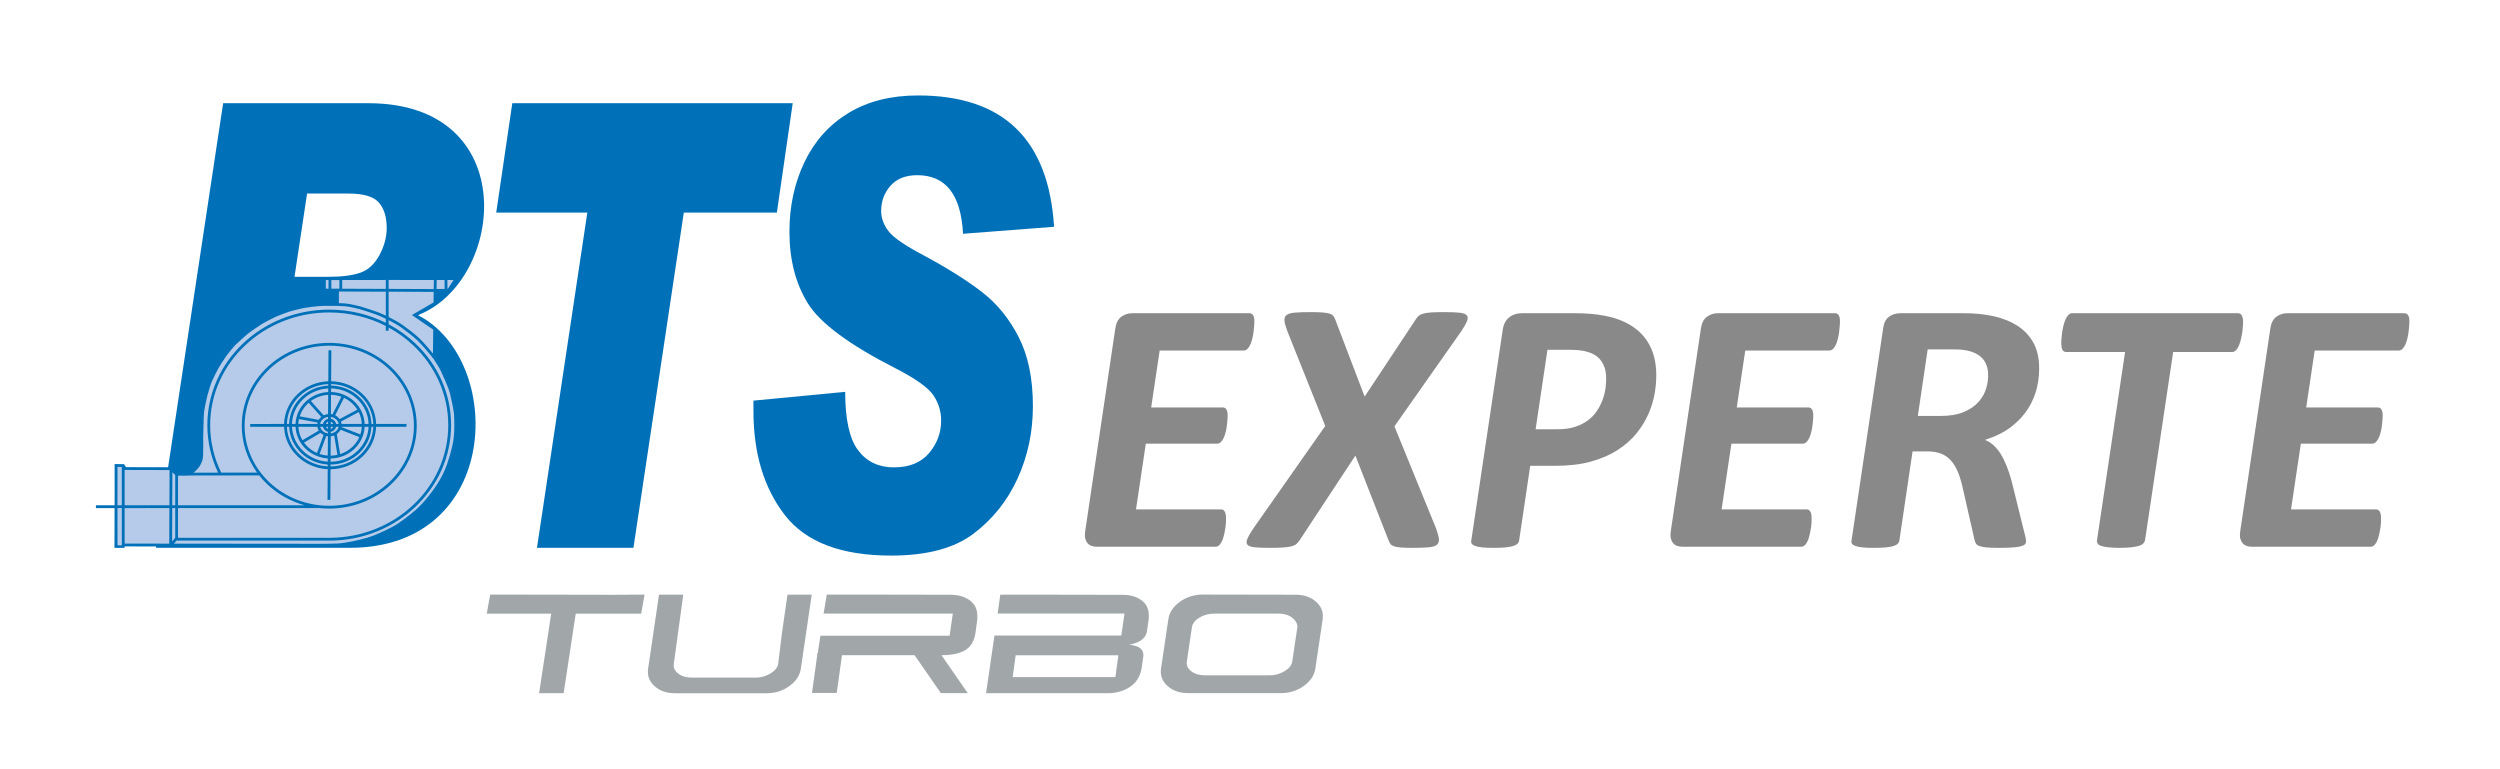 <?xml version="1.0" encoding="UTF-8"?>
<!DOCTYPE svg PUBLIC "-//W3C//DTD SVG 1.1//EN" "http://www.w3.org/Graphics/SVG/1.1/DTD/svg11.dtd">
<!-- Creator: CorelDRAW 2021.5 -->
<svg xmlns="http://www.w3.org/2000/svg" xml:space="preserve" width="130mm" height="40mm" version="1.1" style="shape-rendering:geometricPrecision; text-rendering:geometricPrecision; image-rendering:optimizeQuality; fill-rule:evenodd; clip-rule:evenodd"
viewBox="0 0 13000 4000"
 xmlns:xlink="http://www.w3.org/1999/xlink"
 xmlns:xodm="http://www.corel.com/coreldraw/odm/2003">
 <defs>
  <style type="text/css">
   <![CDATA[
    .fil2 {fill:#B6CBEA}
    .fil0 {fill:#0071B9}
    .fil4 {fill:#898989;fill-rule:nonzero}
    .fil1 {fill:#A1A6A8;fill-rule:nonzero}
    .fil3 {fill:#0071B9;fill-rule:nonzero}
   ]]>
  </style>
 </defs>
 <g id="Ebene_x0020_1">
  <g id="_2415256697632">
   <path class="fil0" d="M1531.4 1439.46l171.71 0c74.34,0 131.7,-7.27 172.29,-22 40.44,-14.57 73.18,-45.11 98.06,-91.71 24.94,-46.52 37.42,-93.3 37.42,-140.43 0,-56.43 -13.56,-100.41 -40.57,-131.83 -27,-31.36 -80.07,-47.07 -159.3,-47.07l-214.18 0 -65.43 433.04zm131.67 913.74c1007.09,0 -732.85,0 0,0zm-502.75 -1816.52l755.44 0c802.07,0 709.37,922 261.46,1100.42l-2.66 2.33c449.68,231.8 436.72,1209.19 -355.06,1209.19l-1008.66 0 349.48 -2311.94z"/>
   <polygon class="fil0" points="4122.11,536.71 4039.68,1105.51 3555.83,1105.51 3293.92,2848.64 2792.23,2848.64 3054.07,1105.51 2580.36,1105.51 2663.93,536.71 "/>
   <path class="fil0" d="M5481.18 1179.26l-473.42 36.36c-10.42,-203.08 -89.78,-304.63 -237.9,-304.63 -60.43,0 -106.84,18.33 -139.18,54.82 -32.42,36.63 -48.61,80.29 -48.61,131.09 0,37.03 12.85,72.26 38.58,105.62 25.74,33.35 87.51,75.67 185.23,126.81 123.87,66.85 224.41,130.28 301.82,190.25 77.35,60.03 140.58,137.97 189.72,233.75 49.05,95.87 73.67,215.4 73.67,358.57 0,134.77 -26.68,260.38 -79.89,376.69 -53.28,116.39 -129.95,212.25 -230.1,287.51 -100.2,75.21 -242.58,112.92 -427.22,112.92 -259.9,0 -444.2,-70.26 -552.97,-210.84 -108.69,-140.59 -163.04,-321.08 -163.04,-541.4l0 -53.54 477.1 -45.6c0,143.47 22.4,244.81 67.25,303.96 44.78,59.16 106.82,88.7 186.17,88.7 79.95,0 140.91,-24.72 182.77,-74.26 41.84,-49.53 62.83,-105.88 62.83,-169.12 0,-47.41 -13.38,-91.12 -40.17,-131.16 -26.81,-40.04 -92.66,-86.9 -197.62,-140.72 -240.23,-122.39 -392.19,-235.04 -455.76,-338.1 -63.63,-103.08 -95.39,-227.16 -95.39,-372.35 0,-132.43 26.27,-253.35 78.75,-362.78 52.55,-109.37 128.95,-194.26 229.21,-254.77 100.22,-60.43 220.42,-90.71 360.52,-90.71 443.39,0 679.31,227.62 707.65,682.93z"/>
   <polygon class="fil1" points="2930.91,3604.65 2803.37,3604.65 2866.2,3191.01 2721.6,3191.01 2531.09,3191.01 2548.96,3092 2709.67,3092 3190.9,3092.86 3351.74,3092 3333.94,3191.01 2993.75,3191.01 "/>
   <path class="fil1" d="M4046.5 3451.35l19.31 -156.4 29.01 -202.63 126.13 0 -18.89 128.61 -37.67 256.31c-5.2,35.22 -25.06,65.29 -59.55,90.23 -34.59,24.94 -73.93,37.44 -118.25,37.44l-476.15 0c-44.25,0 -79.98,-12.5 -107.17,-37.44 -27.2,-24.94 -38.17,-55.01 -33.04,-90.23l56.64 -384.92 126.15 0 -49.34 360.79c-2.76,18.86 4.89,35.29 23.01,49.31 18.11,14.13 42.32,21.13 72.6,21.13l331.43 0c26.93,0 52.26,-7.13 75.98,-21.53 23.69,-14.42 36.95,-31.28 39.8,-50.67z"/>
   <path class="fil1" d="M4755.84 3407.03l-375.13 0 -2.22 0.4 -127.89 0 15.56 -101.72 671.89 0 16.57 -114.98 -671.91 0 16.6 -98.95 155.27 0 482.51 0.87c46.07,-0.61 83.01,10.42 110.8,33.02 27.79,22.59 38.78,56.49 32.98,101.67l-7.54 58.15c-5.7,44.66 -23.27,76.02 -52.61,94.27 -29.37,18.17 -71.01,27.27 -125.02,27.27l136.55 197.26 -139.84 0 -136.57 -197.26z"/>
   <path class="fil1" d="M5815.58 3407.47l-473.75 0 -60.29 0 -15.64 113.69 266.99 0 267.03 0 15.66 -113.69zm-518.75 -102.65l533.98 0 16.63 -114.55 -659.6 0 13.72 -98.12 158.17 0 473.64 0.93c45.33,-0.6 81.38,10.42 108.25,32.95 26.89,22.67 37.05,56.57 30.51,101.76l-8.39 58.16c-7.17,34.01 -37.72,56.35 -91.69,66.9 51.76,4.68 76.29,24.07 73.62,58.16l-8.42 58.1c-6.51,45.25 -26.52,79.15 -59.87,101.73 -33.41,22.61 -73.01,33.9 -118.73,33.9l-472.95 0 -158.22 0 43.76 -299.92 125.59 0z"/>
   <path class="fil1" d="M6719.88 3439.51l26.91 -181.87c-1.36,-17.59 -10.94,-33.17 -28.77,-46.68 -17.9,-13.49 -41.78,-20.25 -71.89,-20.25l-329.75 0c-30.07,0 -56.26,6.76 -78.66,20.25 -22.44,13.51 -35.58,29.68 -39.47,48.48l-26.9 181.79c-2.81,18.86 4.98,35.3 23.25,49.35 18.36,14.09 42.81,21.12 73.43,21.12l334.9 0c27.19,0 52.74,-7.16 76.69,-21.52 23.93,-14.44 37.36,-31.29 40.26,-50.67zm-682.5 37.08l38.12 -257.23c5.23,-35.23 25.26,-65.3 60.11,-90.24 34.86,-24.93 74.69,-37.44 119.41,-37.44l481.05 0.87c44.74,0 80.91,12.51 108.35,37.45 20.56,18.7 31.98,40.34 34.22,64.84 0.74,8.17 0.46,16.65 -0.83,25.47l-37.98 256.28c-5.24,35.23 -25.25,65.32 -60.19,90.25 -34.8,24.94 -74.63,37.43 -119.41,37.43l-481.11 0c-44.78,0 -80.89,-12.49 -108.4,-37.43 -27.44,-24.93 -38.58,-55.02 -33.34,-90.25z"/>
   <polygon class="fil2" points="601.96,2845.71 598.97,2422.15 637.88,2419.16 657.34,2438.62 685.77,2438.81 883.34,2440.11 922.25,2465.56 985.11,2468.55 1024.03,2435.62 1052.47,2377.25 1055.46,2145.27 1074.91,2030.02 1127.3,1905.8 1211.11,1798.04 1302.41,1715.72 1416.16,1645.38 1534.4,1601.97 1663.11,1581.02 1757.4,1584.01 1752.91,1507.68 1688.56,1509.18 1690.05,1446.32 2372.54,1449.31 2336.62,1507.68 2258.79,1513.67 2263.28,1579.52 2158.51,1637.89 2263.28,1711.23 2257.29,1842.94 2297.71,1925.25 2353.08,2049.48 2374.03,2182.68 2369.54,2269.49 2350.09,2365.28 2308.18,2483.52 2239.33,2585.29 2143.55,2676.59 2044.76,2746.93 1932.51,2796.32 1803.8,2829.25 1636.17,2835.23 640.88,2832.24 643.87,2842.72 "/>
   <g>
    <path class="fil3" d="M648.02 2849.07l-52.77 -0.05 0.54 -206.87 -97.01 0 0 -7.3 0 -7.36 97.09 0 0.2 -75.34 0.16 -65.73 -0.19 65.75 -0.14 -131.65 -0.02 0 0 -7.4 48.8 0.39 10.63 15.58 206.99 0.53 0.02 -0.01 28.61 0.05 29.22 29.22 0.06 7.07 0 -7.09 0 -0.86 55.89 -0.08 0.06 0c1.24,-0.39 2.73,-0.99 4.3,-1.58 4.15,-1.54 9.09,-3.94 11.16,-5.68 7.21,-5.81 15.32,-11.1 22.4,-19.78 4.08,-5.03 6.96,-8.15 9.09,-10.91 2.2,-2.67 3.74,-4.94 5.88,-8.89l0 -0.13c4.49,-8.43 9.36,-19.33 10.57,-26.74 1.41,-8.78 1.68,-13.86 2.02,-23.22 0.31,-9.28 0.58,-22.45 0.58,-39.3 0,-13.43 -0.39,-27.89 -0.39,-41.18 0,-3.34 0.08,-6.55 0.08,-9.7 0.19,-7.76 0.86,-35.56 1.72,-63.73 0.86,-28.2 1.95,-56.2 2.87,-65.51 2.01,-18.31 14.39,-76.21 18.51,-91.19 1.96,-7.15 6.23,-22 10.98,-37.11 4.69,-15.17 9.77,-30.29 13.78,-38.91 7.88,-16.91 24,-49.87 32.75,-65.65 8.84,-15.98 28.75,-46.26 35.36,-55.62 3.23,-4.56 8.23,-11.7 13.39,-18.66 5.21,-7.04 10.36,-13.78 14.31,-18.06 3.14,-3.34 7.75,-9.29 12.83,-15.58 5.08,-6.21 10.63,-12.82 16.11,-17.98 5.02,-4.69 18.33,-17.12 31.89,-29.55 13.65,-12.51 27.43,-24.86 34.36,-30.15 13.25,-9.97 61.78,-43.8 77.37,-53.03 15.44,-9.03 57.29,-30.87 72.34,-37.25 7.29,-3.05 21.6,-8.75 35.7,-14.17 14.11,-5.35 27.81,-10.42 34.36,-12.35 12.64,-3.77 58.77,-15.79 77.76,-19.21 18.78,-3.4 63.25,-8.54 76.95,-9.75 14.11,-1.27 46.73,-1.53 60.25,-1.53 8.89,0 22.93,0.12 31.41,0.2l0.88 -60.24 -68.13 0 0 -74.15 326.64 -0.48 0 -154.99 7.35 0 7.35 0 0 154.99 360.75 0.27 0 5.28 -33.95 52.83 -0.21 0.26 -10.74 16.8 -3.18 0 -0.05 0.05 -64.11 1.06 -0.35 59.04c-3.27,2.51 -6.61,4.97 -9.95,7.38 3.35,-2.41 6.69,-4.85 9.98,-7.36l-0.04 4.4 -99.91 58.05 9.41 6.41 0.12 0.05 88.73 60.72 -1.54 150.51c2.54,3.81 8.49,12.82 15.24,23.51 8.89,14.17 19.11,31.1 24.8,43.27 5.35,11.51 15.66,34.02 25.41,56.81 9.77,22.87 18.85,45.73 22.2,59.24 2.54,10.65 7.89,33.64 12.7,57.5 4.81,24.01 9.16,48.49 9.7,63.32 0.32,10.77 1.27,29.08 1.27,51.15 0,33.29 -2.08,75.35 -11.85,114.73 -15.83,64.24 -32.42,118.2 -65.17,175.51 -34.56,60.31 -91.26,127.76 -126.24,158.3 -34.36,29.83 -86.97,71.63 -127.04,92.42 -39.1,20.31 -91.91,45.86 -135.76,58.22 -43.2,12.18 -106.99,27.68 -159.81,30.16 -26.21,1.21 -76.23,1.55 -119.69,1.55 -43.19,0 -79.82,-0.34 -79.87,-0.34l0.05 0 -751.76 -0.74 2.21 -14.64 77.89 0.06 0 -0.01 0.73 -184.82 -50.66 0 2.19 -14.7 48.55 0 0.72 -183.06 0 -0.03 -21.6 -0.08 0 0.04 -212.04 -0.55 -0.05 183.73 184.39 0 -2.21 14.62 -182.18 0.08 0 184.51 154.24 0.21 -2.21 14.66 -152.03 -0.16 0 6.77 0 0.06 0 0.87zm272.19 -381.35l-0.04 0 0 4.98 0.04 0 0 -4.98zm5.57 4.98l0 0.85 0 153.85 657.69 -0.13c-73.82,-20.59 -139.86,-58.45 -192.9,-108.57 -15.31,-14.58 -29.53,-30.1 -42.57,-46.55l3.46 -0.06 -3.51 0 -369.53 0.54 0 0.01c-0.86,0.2 -1.33,0.35 -1.39,0.39l-0.95 0.27 -50.27 0.27 0 -0.85 0 -0.02 -0.03 0zm425.68 -10.36l0 -4.89 -14.63 0c-50.21,-69.27 -79.63,-153.18 -79.63,-243.63 0,-119 51.09,-226.87 133.37,-304.75 82.37,-77.96 196.05,-126.09 321.53,-126.09 125.51,0 239.16,48.13 321.46,126.09 82.37,77.88 133.39,185.75 133.39,304.75 0,119.13 -51.02,226.9 -133.39,304.88 -82.3,77.9 -195.95,126.02 -321.46,126.02 -17.64,0 -35.1,-0.94 -52.22,-2.82l-734.1 0.2 0 154.53 792.4 -0.08c168.56,-1.54 320.99,-66.92 431.58,-171.69 112.07,-106.11 181.19,-252.46 181.19,-414.19 0,-161.66 -69.12,-308.01 -181.19,-414.13 -38.24,-36.23 -81.55,-67.78 -128.82,-93.59l0 16.54 -14.7 0 0 -24.34 3.7 1.89 -3.65 -1.93c-87.59,-44.86 -187.81,-70.32 -294.38,-70.32 -171.03,0 -325.88,65.72 -437.86,171.75 -111.99,106.12 -181.19,252.47 -181.19,414.13 0,88.26 20.66,171.97 57.56,247.03l-16.3 0c-35.92,-75.32 -55.9,-158.97 -55.9,-247.03 0,-165.87 71.06,-316.18 185.73,-424.76 114.72,-108.63 273.12,-175.76 447.96,-175.76 106.21,0 206.35,24.72 294.33,68.52l0 -21.04c-5.69,-2.76 -11.09,-5.3 -16.04,-7.57 -27.54,-12.63 -37.98,-16.05 -81.03,-30.21 -43.05,-14.17 -44.87,-14.11 -77.88,-21.26 -30.23,-6.55 -39.12,-6.69 -77.3,-7.82l-0.11 0 0 0.02c0,0 0.06,0 0.06,0 -0.78,0 -25.26,-0.33 -38.38,-0.33l-0.12 0 -0.54 0c-13.63,0 -45.86,0.33 -58.37,1.53 -13.09,1.15 -58.02,6.29 -75.68,9.55 -17.58,3.15 -64.46,15.32 -76.17,18.81 -5.53,1.67 -19.37,6.74 -33.34,12.09 -13.97,5.28 -28.22,10.97 -35.24,13.91 -13.52,5.69 -56.16,27.96 -70.59,36.44 -14.18,8.28 -63.59,42.64 -75.89,52 -5.82,4.42 -19.87,17 -33.38,29.29 -13.48,12.38 -26.73,24.75 -31.74,29.44 -4.49,4.2 -9.77,10.42 -14.73,16.58 -5,6.08 -9.62,12.09 -13.49,16.24 -3.08,3.28 -8.22,9.94 -13.25,16.78 -5,6.82 -10.02,13.9 -13.17,18.37 -6.22,8.78 -26.4,39.46 -34.56,54.3 -8.34,15.05 -24.54,48.19 -32.36,64.78 -3.28,7.04 -8.42,22.21 -13.04,37.06 -4.6,14.89 -8.89,29.67 -10.82,36.68 -3.75,13.39 -16.4,72.76 -17.98,88.79 -0.88,7.9 -2.01,36.53 -2.82,64.47 -0.94,27.99 -1.6,55.88 -1.73,63.52 -0.08,2.99 -0.08,6.14 -0.08,9.42 0,13.04 0.4,27.48 0.4,41.18 0,16.98 -0.32,30.37 -0.66,39.77 -0.27,9.38 -0.61,15.73 -2.2,25.16 -1.88,10.62 -7.3,22.06 -11.97,31.14l0 0c-2.48,4.75 -4.82,8.23 -7.42,11.44 -2.68,3.28 -5.42,6.27 -9.23,10.96 -6.48,7.9 -13.52,13.37 -19.19,17.71l-18.09 0.05 18.14 0 127.89 -0.19 16.31 0 186.41 -0.26 14.58 0 0.02 4.87zm668.54 -797.89l0.94 0.47 0 21.32c51.08,27.15 97.79,60.7 138.93,99.67 114.72,108.58 185.8,258.89 185.8,424.76 0,165.94 -71.08,316.24 -185.8,424.83 -111.81,105.96 -265.17,172.43 -434.87,175.71l0 0.04 -6.74 0c-2.15,0 -4.2,0 -6.35,0l0 0 -793.41 0 0 -0.78 -13.74 16.46 647.16 0.66 0 0c0.06,0 36.63,0.3 79.74,0.3l0.35 0c43.33,0 93.13,-0.3 118.67,-1.49 50.56,-2.35 113.87,-17.59 156.45,-29.62 41.92,-11.77 94.34,-36.98 132.99,-57.1 37.82,-19.58 90.46,-61.17 124.22,-90.52 33.09,-28.75 89.71,-96.15 123.09,-154.51 31.82,-55.7 47.92,-107.92 63.71,-171.69 9.29,-37.58 11.43,-78.63 11.43,-111.26 0,-21.64 -0.93,-39.64 -1.27,-50.69 -0.4,-12.7 -4.6,-37.3 -9.41,-60.89 -4.77,-23.61 -10.11,-46.47 -12.59,-56.89 -2.73,-11.38 -11.83,-34.44 -21.46,-56.97 -9.7,-22.62 -19.91,-44.99 -25.27,-56.44 -7.49,-16.3 -26.4,-45.87 -35.29,-59.36 -2.94,-4.49 -4.83,-7.21 -4.83,-7.21l-0.8 -1.26 -0.03 0.02 -0.73 0.39c-3.08,-5 -4.02,-6.21 -5.74,-8.28 -1.82,-2.07 -4.55,-5.08 -9.63,-11.77l-0.08 -0.08 0.08 0.08c-9.7,-12.7 -42.53,-50.15 -63.06,-70.47 -20.19,-20.13 -60.25,-50.54 -86.46,-69.33 -17.24,-12.36 -42.19,-26.14 -65.04,-37.64l-0.96 -0.46zm231.39 174.37l1.27 -124.75 -110.99 -75.89 112.81 -65.51 0.26 -54.89 7.36 0.06 0 -0.03 -7.33 -0.04 -233.81 -0.88 -14.71 -0.08 -243.75 -0.93 -0.35 60.42 -0.23 0 0.23 0.02c31.76,0.94 43.58,1.68 72.27,7.88 32.69,7.09 36.37,7.5 79.3,21.67 42.92,14.12 54.63,17.98 82.64,30.9 3.12,1.39 6.4,2.99 9.88,4.61l0 -124.55 14.7 0.07 0 131.56 0.02 0c24.86,12.31 53.49,27.73 73.62,42.19 26.6,19.11 66.65,49.43 88.25,70.79 21.25,21.21 53.74,58.19 64.31,71.94l0.08 0.08 -0.08 -0.08 4.25 5.44zm10.74 -323.58l7.65 0.13 0 -0.02 -7.65 -0.12 0 0.01zm7.77 -6l0.14 -6.24 42.16 -0.74 -0.61 -46.18 -40.7 -0.08 -0.88 46.98 -0.11 6.26zm1.07 -59.29l0.08 -3.98 -14.72 -0.27 -0.19 10.3 -235.2 -0.22 0 0.08 0 46.32 0.02 0 234.35 0.93 0.86 -47.13 0.19 -10.23 14.66 0.26 -0.05 3.94zm-250.03 52.23l-14.7 -0.06 0 -46.26 0 -0.05 -226.83 0.32 0 -7.15 -0.01 0 0 7.19 0 45.12 0.08 0.02 226.77 0.87 14.69 0zm-256.17 -0.95l0 -45.03 -41.9 0.08 0 -7.3 -0.02 0 0 7.24 0 44.88 0 7.32 0.02 0 0 -7.35 39.77 0 0 0.13 -2.66 0 2.71 0.03 2.05 0 0.03 0zm-6.16 1.41l-0.06 5.78 -10.69 -0.06 -0.02 0.02 0.02 0 10.75 0.07 0 -5.81zm-4.28 73.47l-0.06 0 -0.16 6.09 0.22 -6.09zm569.01 -67.73l3.61 -0.04 0 -0.01 -3.61 0.05zm3.56 -6.31l1.77 -0.07 29.57 -45.92 -31.9 0 0.56 45.95 0 0.04zm-9.5 -53.08l-5.85 0.05 0 0.03 5.85 -0.08zm-609.2 7.29l-13.89 0 0 44.79 13.89 0 0 -44.77 0 -0.02zm-59.62 898.41l-0.05 0 34.16 -92.52c-5.27,-2.62 -10.08,-5.9 -14.38,-9.77 -0.59,-0.53 -1.12,-1 -1.66,-1.54l-85.91 50.69 -0.04 0.03c5.63,7.65 11.88,14.86 18.79,21.49 13.56,12.97 29.41,23.74 46.92,31.62l-30.55 0c-9.55,-6.22 -18.45,-13.23 -26.52,-20.99 -30.71,-29.49 -50.42,-69.75 -52.57,-114.33l-0.03 0 -18.58 0 -0.03 0c2.32,49.01 24.07,93.2 58.08,125.82 3.42,3.28 6.96,6.51 10.63,9.5l-21.93 0c-36.1,-35.04 -59.16,-82.63 -61.5,-135.32l-11.6 0 -0.03 0c2.01,51.92 23.39,99.12 57.6,135.29l0.07 0c2.54,2.76 5.21,5.42 7.97,8.04 37.9,36.17 89.35,59.57 146.59,62.5l0.06 -9.72c-53.72,-3.16 -102.19,-25.34 -138.01,-59.65 -0.4,-0.39 -0.8,-0.78 -1.15,-1.12l21.93 0c31.89,26.4 72.59,43.29 117.33,46.07l0.12 -16.92c-32.62,-2.1 -62.88,-12.58 -88.46,-29.15l30.57 0 0.05 0 2.06 0 -0.17 0.51 0.24 -0.53zm-75.2 -54.49l-4.96 -8.42 2.82 -1.69 -2.85 1.69 4.99 8.42zm-0.71 -10.96l84.75 -50.01c-3.67,-6.03 -6.21,-12.7 -7.29,-19.86l-98.65 0c1.33,25.33 8.81,49.08 21.19,69.87zm-95.52 -69.87l-0.04 0 -75.3 0 2.23 -14.7 73.04 0c1.83,-60.64 28.35,-115.37 70.13,-155.28 41.33,-39.38 97.56,-64.46 159.87,-66.74l0 -0.06 0.66 -101.36 0.47 -60 7.31 0.08 7.35 0 -0.42 59.92 -0.66 101.3c63.91,1.35 121.73,26.56 163.9,66.86 20.72,19.72 37.65,43.13 49.74,69.13l0 0.07c12.27,26.46 19.48,55.49 20.41,86.11l-14.71 0c-0.61,-18.99 -3.81,-37.31 -9.23,-54.76l-0.02 0c-10.77,-34.35 -30.33,-65.12 -56.35,-89.92 -39.52,-37.77 -93.75,-61.52 -153.84,-62.85l0.03 -7.32 -0.07 7.32 -0.05 7.89c57.34,1.14 109.15,23.79 147.01,60.04 29.82,28.54 50.94,65.51 59.1,106.96l-0.01 0.08c2.11,10.55 3.32,21.49 3.65,32.56l-13.09 0 0.83 -2.45 -0.84 2.42 -0.02 0.03 0 0.01 13.15 0 9.75 0 14.71 0 157.72 0 0 14.64 -157.77 0 -14.66 0 -9.89 0 -0.01 0c-2.36,53.29 -25.9,101.29 -62.59,136.45 -38.45,36.84 -91.41,59.72 -149.83,60.04l0.12 -14.62c54.5,-0.42 103.77,-21.75 139.54,-56.05 34.03,-32.56 55.7,-76.75 58.1,-125.82l-0.03 0 -4.11 0 0 0.02 -16.46 0 -14.71 0 -105.5 0c-0.06,0.47 -0.14,1 -0.27,1.47l98.23 38.36c4.21,-12.62 6.82,-26 7.56,-39.81l14.7 0c-0.73,14.34 -3.22,28.26 -7.35,41.54l0 0.03 -0.01 0.02c-8.7,27.84 -24.44,52.68 -45.25,72.69 -31.96,30.68 -75.87,49.88 -124.36,50.54l0.14 -14.71c12.11,-0.12 23.94,-1.61 35.23,-4.15l0.95 5.5 -0.94 -5.53 -3.44 -20.73 -0.02 -0.01 0.02 0 -13.36 -79.95c-5.55,2.13 -11.59,3.6 -17.79,4.2l0 0.02 -0.54 81.5 -0.08 0.01 -1.63 249.03 -14.7 -0.13 1.07 -159.35c-61.03,-3.03 -116.1,-27.89 -156.66,-66.58 -6.16,-5.89 -12.04,-12.1 -17.54,-18.67l0.01 0c-31.35,-37.25 -50.77,-84.15 -52.58,-135.29zm14.57 -14.7l0.03 0 11.54 0c1.63,-54.48 25.33,-103.74 62.78,-139.57 36.45,-34.91 85.99,-57.3 140.87,-59.86l0.06 -7.93c-58.44,2.32 -111.03,25.87 -149.63,62.71 -39.1,37.37 -63.76,88.23 -65.65,144.65zm26.27 0l0.03 0 18.66 0 0.03 0c1.77,-45.18 21.62,-86.02 52.64,-115.84 30.41,-29.2 71.66,-47.94 117.32,-50.29l0.15 -18.58c-50.95,2.54 -96.82,23.39 -130.59,55.77 -34.75,33.29 -56.61,78.68 -58.24,128.94zm33.38 0l0.01 0 98.42 0c0.33,-2.62 0.88,-5.16 1.54,-7.62l-96.68 -17.86 -2.67 -0.48 2.65 0.51c-1.81,8.22 -2.88,16.76 -3.27,25.45zm-2.09 -35.62l1.02 -5.57 7.02 1.27 -7.03 -1.31 -1.01 5.61zm9.17 -4.08l98.7 18.23c3.03,-5.07 6.84,-9.62 11.16,-13.59 0.68,-0.58 1.42,-1.19 2.15,-1.8l-65.39 -73.48 -6.01 -6.74 -0.04 0.03 6.04 6.76c-1.88,1.62 -3.75,3.34 -5.55,5.08 -18.86,18.12 -33.09,40.51 -41.06,65.51zm57.16 -80.86l0.96 1.07 66.4 74.54c6.93,-3.4 14.71,-5.66 22.94,-6.54l0.03 0 0.66 -99.93c-33.76,1.88 -64.78,13.51 -90.05,31.9l-0.94 -1.04zm105.91 -64.35l-0.14 18.59c47.53,1.27 90.55,20.32 122.03,50.48 31.02,29.82 50.87,70.66 52.62,115.84l0.02 0 20.58 0 0.06 0c-1.63,-50.26 -23.48,-95.65 -58.23,-128.94 -35.18,-33.69 -83.45,-54.9 -136.94,-55.97zm-0.2 33.3l-0.76 100.19 0.05 0c2.85,0.34 5.69,0.86 8.42,1.47l46.04 -91.43c-16.77,-6.16 -34.86,-9.68 -53.75,-10.23zm53.78 10.2l2.73 -5.48 5.24 2.61 -5.27 -2.64 -2.7 5.51zm15.82 1.07l-1.55 3.18 1.61 -3.15 -0.06 -0.03zm-2.24 4.59l-0.02 0.02 -45.73 90.78c5.35,2.68 10.29,6.04 14.66,9.89 3.2,2.97 6.08,6.16 8.55,9.71l91.95 -49.26c-7.02,-11.16 -15.36,-21.44 -24.92,-30.6 -12.89,-12.43 -27.92,-22.79 -44.49,-30.54zm76.61 73.95l-92.27 49.41c1.47,3.97 2.47,8.09 3.01,12.39l105.27 0c-0.93,-22.05 -6.54,-42.97 -16.01,-61.8zm4.37 130.51l-1.17 -0.46 -97.6 -38.17c-3.22,6.68 -7.83,12.63 -13.3,17.65 -2.02,1.8 -4.11,3.47 -6.3,5l13.97 83.65 -0.03 0 3.4 20.37c24.66,-7.81 46.67,-21.14 64.59,-38.3 8.68,-8.44 16.44,-17.73 23.07,-27.75 5.9,-4.92 11.45,-10.16 16.68,-15.71 -5.23,5.52 -10.8,10.74 -16.71,15.66 4.69,-7.08 8.76,-14.56 12.18,-22.38l1.21 0.45 0.01 -0.01zm-164.49 -4.61c-2.95,-0.32 -5.89,-0.87 -8.7,-1.52l-32.23 87.3 0.05 0 -2.36 6.22 -2.27 6.13 -13.75 -5.06 -0.01 0.03 13.78 5.08 2.27 -6.16c13.43,4.48 27.68,7.37 42.45,8.35l0.17 -23.12 0.04 0 0.56 -77.25zm-56.95 86.74l0.01 -0.02 -1.24 -0.53 1.23 0.55zm64.73 -101.01l0 0c-1.51,0 -2.95,-0.05 -4.39,-0.16 1.44,0.15 2.88,0.21 4.35,0.21l0.08 0c1.38,0 2.78,-0.08 4.13,-0.21 -1.35,0.11 -2.8,0.16 -4.17,0.16zm-7.75 -0.56l0.06 -8.53 1.78 0.36 -1.74 -0.41c-12.91,-3.05 -23.02,-13.17 -25.95,-25.99l-14.31 0c1.88,8.48 6.49,16.1 13.12,22.14 7.08,6.42 16.49,10.95 27.04,12.43zm6.38 -7.61l1.98 0.08 1.66 -0.06 -1.65 0.03 -1.99 -0.05zm8.01 -0.47l0.39 -0.06 -0.07 8.23 -0.85 0.13 0.86 -0.1c10.85,-1.39 20.54,-5.94 27.75,-12.55 6.69,-6.04 11.32,-13.66 13.17,-22.14l-13.01 0c-3.16,13.44 -14.13,23.94 -27.91,26.42l-0.33 0.07zm-6.03 -14.15c-1.59,0 -3.12,-0.17 -4.63,-0.52 1.49,0.36 3.03,0.55 4.64,0.55 2.28,0 4.5,-0.39 6.49,-1.08 5.63,-1.85 10.1,-6.01 12.32,-11.29l-12.24 0 -14.66 0 -10.77 0c2.03,4.73 5.8,8.59 10.68,10.61l0.08 -10.58 14.7 0 -0.12 11.24c-2.03,0.66 -4.22,1.07 -6.49,1.07zm-8.01 -27.04l0.12 -11.45 -0.05 0.02c-5.14,2.13 -9.21,6.27 -11.16,11.43l11.09 0zm5.94 -12.94l2.07 -0.08c2.41,0 4.68,0.41 6.75,1.15l-0.06 11.87 0.02 0 12.43 0c-2.13,-5.49 -6.7,-9.9 -12.36,-11.92 -2.14,-0.74 -4.42,-1.13 -6.77,-1.13 -0.69,0 -1.39,0.02 -2.08,0.11zm-5.76 -13.9l0.08 -9.8c-10.81,1.39 -20.44,5.94 -27.65,12.51 -7.17,6.54 -11.98,14.83 -13.51,24.13l14.5 0c2.82,-13.31 13.32,-23.82 26.62,-26.83l0.43 -0.11 -0.47 0.1zm13.61 -9.93l1.18 0.16 -0.08 9.55 -2.96 -0.43c0.98,0.11 1.96,0.27 2.93,0.48 13.76,2.66 24.72,13.35 27.54,27.01l13.23 0c-1.47,-9.24 -6.28,-17.59 -13.51,-24.13 -7.07,-6.51 -16.56,-10.97 -27.2,-12.51l-1.13 -0.13zm-3.37 9.16l-2.41 -0.11c-1.41,0 -2.81,0.09 -4.19,0.27 1.4,-0.16 2.78,-0.22 4.2,-0.22l2.4 0.06zm-52.33 177.5l-9.81 0.13c3.32,0 6.54,0 9.81,-0.13zm-261.86 -135.21l-100.88 0 0 -7.28 0 -7.36 103.09 0 -2.21 14.64zm765.21 -5.48l0 0zm-418.32 -2.2l0 0zm27.75 -0.66l0 0zm-865.27 256.71l-0.03 0 0 2.85 -14.75 -14.67 -0.67 171.5 15.45 0 0 -156.78 0 -2.9zm-14.73 -28.39l0 -0.05 -14.65 -0.05 0 0.04 14.65 0.06zm-2.28 400.36l-1.33 -1.11 1.33 1.13 3.53 -4.27 -3.53 4.25zm-11.36 -7.99l-2.6 -0.05 0 0.05 2.6 0zm12.85 -189.6l-0.75 173.7 16.27 -19.52 0 -154.18 -15.52 0zm816.47 -844.41c-121.67,0 -231.78,46.65 -311.42,122.01 -79.63,75.43 -128.78,179.32 -128.78,294.12 0,114.86 49.15,218.75 128.78,294.17 79.64,75.36 189.75,122.09 311.42,122.09 121.7,0 231.75,-46.73 311.44,-122.09 79.61,-75.42 128.76,-179.31 128.76,-294.17 0,-114.8 -49.15,-218.69 -128.76,-294.12 -79.69,-75.36 -189.74,-122.01 -311.44,-122.01zm-1101.59 844.46c-0.68,252.16 -0.69,262.83 0,0zm0.34 0l0.19 193.65 22.5 0.04 -0.18 -193.69 -22.51 0zm22.47 206.05l14.7 0 0 -0.06 -14.7 0.06zm-22.26 -422.23l-0.02 1.96 -0.27 123.89 -0.03 7.57 0.05 68.06 0.05 0 22.52 0 0 -199.36 -22.3 -0.14 0 -1.98zm-0.46 176.19l-0.09 25.29 0.01 0 0.08 -25.29zm1104.93 -780.88l0 0 0 0zm0 0l0 0 0 0zm-10.36 447.49c2.54,0.26 5.13,0.4 7.74,0.4l0.22 0 0.22 0 0.22 0 0.22 0 0.22 -0.01 0.21 0 0.21 0 0.22 -0.02 0.22 0 0.22 0 0.21 -0.01 0.22 0 0 -0.02 0.22 0 0.22 -0.01 0.2 0 0.22 -0.02 0.22 -0.02 0.2 0 0 -0.01 0.22 0 0.22 -0.02 0.2 -0.01 0.22 -0.02 0.22 -0.01 0.21 -0.02 0.22 -0.01 0.2 -0.02 0.22 -0.02 0.22 -0.01 0.2 -0.02 0.22 -0.01 0 -0.02 0.21 0 0 -0.01 0.22 0 0 -0.02 -14.63 -0.06zm13.47 171.47l0.07 -14.71c61.32,-0.55 116.67,-24.47 156.85,-62.84 38.78,-37.06 63.38,-87.46 65.53,-143.29l14.7 0c-2.15,60.04 -28.62,114.33 -70.12,153.91 -42.88,40.92 -101.91,66.39 -167.03,66.93z"/>
   </g>
   <rect class="fil1" transform="matrix(1.024 -0 -0.362 2.616 4250.95 3396.91)" width="125.7" height="78.93"/>
  </g>
  <path class="fil4" d="M6522.67 1664.56c0.21,3.84 0.2,10.24 -0.25,19.86 -0.47,9.28 -1.54,19.86 -2.85,31.39 -1.02,11.52 -2.96,23.69 -5.53,36.17 -2.55,12.82 -5.83,24.03 -10.13,34.59 -3.99,10.25 -9.34,18.9 -15.43,25.94 -6.42,6.74 -13.35,10.25 -20.77,10.25l-437.47 0 -44.11 295.91 371.21 0c8.72,0 15.37,3.2 19.24,9.29 4.21,6.4 6.61,15.04 7.2,26.25 0.24,4.47 0.27,11.21 -0.24,20.18 -0.48,8.96 -1.55,19.54 -2.86,31.07 -1.02,11.53 -3,23.05 -5.6,34.9 -2.6,11.85 -5.9,22.74 -10.21,32.98 -3.98,9.94 -9.38,17.92 -15.2,24.35 -6.13,6.08 -12.74,9.28 -20.5,9.28l-370.89 0 -51.06 342.02 443.26 0c7.44,0 13.43,3.2 17.33,9.92 4.21,6.4 6.66,16.02 7.34,28.82 0.22,4.18 0.27,11.21 0.12,20.5 -0.13,9.62 -0.88,20.17 -2.53,31.7 -1.64,11.53 -3.6,23.37 -6.2,35.22 -2.62,11.87 -5.9,23.06 -9.85,33.63 -4.31,10.26 -9.37,18.59 -15.17,24.99 -6.13,6.08 -13.08,9.28 -21.17,9.28l-615.77 0c-10.03,0 -19.46,-1.27 -27.7,-4.15 -8.55,-2.88 -15.59,-7.69 -21.1,-14.09 -5.85,-6.74 -9.82,-14.73 -12.28,-24.35 -2.44,-9.92 -2.73,-21.45 -0.87,-35.23l157.25 -1058.73c4.36,-27.53 14.62,-47.39 31.42,-59.55 16.48,-12.16 35.55,-18.27 56.55,-18.27l608.36 0c16.48,0 25.19,11.87 26.46,35.88zm728.35 552.43l216.38 530.32c8.32,22.73 13.14,40.66 14.84,54.12 1.67,13.44 -1.66,23.69 -9.99,31.05 -8.03,7.05 -22.01,11.53 -42.27,13.45 -20.25,1.93 -48.31,2.89 -84.17,2.89 -25.85,0 -46.23,-0.64 -61.16,-1.93 -15.25,-1.27 -26.98,-3.2 -35.54,-6.08 -8.55,-2.89 -14.89,-6.72 -18.39,-11.85 -3.83,-4.81 -7.07,-11.21 -10.05,-18.56l-172.59 -441.32 -290.7 441.32c-5.43,7.35 -10.91,13.75 -16.47,18.56 -5.86,5.13 -14.06,8.96 -25.22,11.85 -10.84,2.88 -25.27,4.81 -43.3,6.08 -18.01,1.29 -41.24,1.93 -69.68,1.93 -33.27,0 -59.17,-0.96 -78.34,-2.89 -18.83,-1.92 -31.32,-6.08 -37.51,-13.14 -5.85,-6.71 -6.39,-16.95 -0.95,-30.09 5.44,-13.14 15.2,-30.43 29.85,-52.51l375.56 -535.13 -197.33 -493.49c-7.94,-22.1 -13.07,-39.4 -14.73,-52.54 -1.33,-13.12 1.68,-23.37 10.04,-30.09 8.03,-7.04 22.03,-11.21 41.96,-13.14 20.26,-1.91 47.98,-2.88 83.19,-2.88 26.83,0 48.19,0.66 63.75,1.93 15.59,1.29 27.66,3.51 36.54,6.4 9.21,3.2 15.59,7.69 19.74,13.14 3.86,5.76 7.48,12.8 10.52,21.76l151.15 396.15 265.39 -400.94c4.78,-7.37 9.6,-13.77 15.48,-18.59 5.54,-5.1 13.42,-8.96 23.3,-11.84 9.85,-2.88 23.01,-4.79 39.74,-6.08 16.4,-1.27 38.66,-1.93 66.11,-1.93 34.58,0 61.44,0.97 81.25,2.88 19.82,1.93 32.95,6.1 39.14,13.14 6.51,6.72 7.06,16.97 2.25,30.09 -5.12,13.14 -14.87,30.44 -29.52,52.54l-348.27 495.42zm1360.97 -290.47c1.85,34.91 -0.09,71.42 -6.14,109.84 -5.75,38.11 -16.68,75.57 -32.2,112.09 -15.82,36.83 -36.93,71.42 -63.3,104.39 -26.39,32.66 -59.1,61.82 -98.79,87.1 -39.36,25.62 -85.47,45.48 -138.32,60.21 -52.86,14.73 -115.46,22.11 -188.15,22.11l-127.94 0 -57.67 388.14c-0.66,6.08 -3.58,11.84 -8.49,16.97 -4.9,4.79 -12.44,8.96 -22.94,12.16 -10.84,2.89 -24.25,5.45 -40.65,7.04 -16.06,1.61 -36.38,2.25 -60.31,2.25 -23.58,0 -42.66,-0.64 -58.27,-2.25 -15.59,-1.59 -27.67,-4.15 -36.87,-7.04 -8.89,-3.2 -14.91,-7.05 -18.39,-11.84 -3.48,-4.81 -4.45,-10.58 -2.86,-17.29l163.18 -1093.32c3.94,-29.46 15.04,-51.57 33.33,-66.29 17.95,-14.73 40.83,-22.11 68.3,-22.11l267.83 0c32.95,0 62.4,0.98 88.37,3.22 25.96,2.23 51.68,5.77 77.14,10.87 38.85,7.38 74.05,19.23 105.56,34.91 31.52,15.39 58.4,34.93 81.29,58.62 22.55,23.37 40.49,50.9 53.48,82.61 12.98,31.7 20.68,67.26 22.81,107.61zm-260.22 27.87c-1.59,-30.12 -10.09,-56.05 -25.79,-78.16 -15.69,-21.76 -39.11,-37.15 -69.64,-46.11 -13.45,-4.16 -28.48,-7.36 -45.05,-8.97 -16.57,-1.59 -34.69,-2.24 -55.05,-2.24l-109.53 0 -61.5 413.12 114.05 0c36.17,0 66.97,-4.17 92.04,-12.82 25.41,-8.31 47.1,-19.52 65.76,-33.29 18.67,-13.78 34.27,-30.12 46.84,-49 12.58,-18.9 22.52,-38.42 30.14,-59.25 7.3,-20.82 12.68,-41.63 15.13,-62.44 2.75,-21.15 3.63,-41.32 2.6,-60.84zm1215.96 -289.83c0.2,3.84 0.19,10.24 -0.26,19.86 -0.47,9.28 -1.54,19.86 -2.85,31.39 -1.02,11.52 -2.96,23.69 -5.53,36.17 -2.55,12.82 -5.83,24.03 -10.12,34.59 -3.99,10.25 -9.35,18.9 -15.43,25.94 -6.43,6.74 -13.36,10.25 -20.78,10.25l-437.47 0 -44.11 295.91 371.21 0c8.72,0 15.37,3.2 19.24,9.29 4.21,6.4 6.61,15.04 7.21,26.25 0.23,4.47 0.27,11.21 -0.24,20.18 -0.49,8.96 -1.56,19.54 -2.87,31.07 -1.02,11.53 -2.99,23.05 -5.6,34.9 -2.6,11.85 -5.89,22.74 -10.2,32.98 -3.99,9.94 -9.38,17.92 -15.2,24.35 -6.14,6.08 -12.74,9.28 -20.51,9.28l-370.88 0 -51.06 342.02 443.26 0c7.44,0 13.42,3.2 17.33,9.92 4.2,6.4 6.66,16.02 7.34,28.82 0.22,4.18 0.27,11.21 0.12,20.5 -0.14,9.62 -0.88,20.17 -2.54,31.7 -1.63,11.53 -3.59,23.37 -6.2,35.22 -2.62,11.87 -5.9,23.06 -9.85,33.63 -4.31,10.26 -9.37,18.59 -15.16,24.99 -6.14,6.08 -13.09,9.28 -21.17,9.28l-615.78 0c-10.03,0 -19.46,-1.27 -27.69,-4.15 -8.56,-2.88 -15.59,-7.69 -21.1,-14.09 -5.86,-6.74 -9.83,-14.73 -12.28,-24.35 -2.45,-9.92 -2.74,-21.45 -0.88,-35.23l157.25 -1058.73c4.36,-27.53 14.62,-47.39 31.42,-59.55 16.49,-12.16 35.56,-18.27 56.55,-18.27l608.36 0c16.49,0 25.2,11.87 26.47,35.88zm1035.29 228.96c2.13,40.35 -1.27,80.07 -10.15,119.47 -9.23,39.39 -24.69,76.86 -46.77,111.77 -22.04,35.22 -51.71,66.92 -88.34,95.11 -36.63,28.16 -82.29,50.58 -136.32,67.56 31.33,11.84 58.09,35.54 80.65,70.78 22.53,35.22 42.22,83.58 58.68,144.75l60.87 246.59c3.96,13.75 6.84,25.94 9.37,36.81 2.52,10.9 3.97,20.18 4.38,27.87 0.32,6.08 -1.34,11.53 -5.31,15.68 -3.95,4.5 -11.21,8.01 -22.05,10.9 -10.83,2.88 -25.27,4.81 -44.25,6.08 -18.68,1.29 -42.55,1.93 -71.31,1.93 -26.17,0 -47.2,-0.64 -63.11,-2.25 -15.92,-1.59 -28.33,-4.15 -37.24,-7.67 -8.89,-3.22 -14.96,-8.01 -17.84,-13.46 -3.21,-5.76 -5.49,-12.16 -7.18,-19.86l-61.07 -268.99c-6.82,-31.07 -15.05,-58.62 -25.03,-82.31 -9.97,-23.7 -22.01,-43.55 -36.12,-59.58 -14.08,-16 -31.19,-27.84 -50.96,-35.54 -20.14,-8.01 -43.29,-11.84 -70.1,-11.84l-78.51 0 -68.56 463.08c-0.66,6.08 -3.59,11.84 -8.49,16.97 -4.9,4.79 -12.44,8.96 -22.62,12.16 -10.17,2.89 -23.61,5.45 -40.01,7.04 -16.38,1.61 -36.38,2.25 -60.6,2.25 -23.93,0 -43.33,-0.64 -58.94,-2.25 -15.59,-1.59 -27.67,-4.15 -36.87,-7.04 -8.89,-3.2 -14.91,-7.05 -18.39,-11.84 -3.49,-4.81 -4.45,-10.58 -2.86,-17.29l164.57 -1103.9c3.69,-27.53 13.63,-47.39 30.43,-59.55 16.81,-12.16 36.52,-18.27 59.46,-18.27l329.22 0c57.51,0 109.82,5.45 156.9,16.02 46.76,10.58 87.37,26.9 121.47,48.68 34.12,22.11 60.78,49.64 80.31,82.95 19.51,32.98 30.32,72.37 32.69,117.19zm-265.08 46.12c-0.93,-17.61 -4.7,-33.93 -11.63,-49 -6.95,-15.36 -16.99,-28.16 -31.16,-39.37 -13.83,-10.9 -31.38,-19.22 -53.04,-25.31 -21.32,-6.08 -47,-8.96 -76.71,-8.96l-141.52 0 -51.18 345.86 118.57 0c47.51,0 87.52,-6.72 119.78,-20.18 32.24,-13.45 57.8,-31.06 77.02,-52.51 18.91,-21.15 32.52,-44.84 40.17,-71.1 8.02,-25.94 11.12,-52.52 9.7,-79.43zm1326.12 -271.56c0.23,4.49 -0.04,11.53 -0.49,21.13 -0.48,9.62 -1.5,20.51 -2.82,32.36 -1.64,11.85 -3.89,24.33 -6.76,37.15 -2.55,12.8 -6.12,24.65 -10.41,35.22 -3.98,10.55 -9.33,19.2 -15.42,26.26 -6.42,6.72 -13.35,10.23 -20.77,10.23l-306.94 0 -146.29 978.99c-1.62,6.08 -4.55,11.85 -9.45,16.97 -4.58,4.82 -12.12,8.97 -22.27,12.17 -10.52,2.88 -23.64,5.45 -39.36,7.37 -16.06,1.93 -36.37,2.89 -60.91,2.89 -23.9,0 -43.99,-0.96 -59.93,-2.89 -15.93,-1.92 -28.01,-4.49 -36.89,-7.37 -8.57,-3.2 -14.61,-7.35 -17.77,-12.17 -2.86,-5.12 -4.12,-10.89 -3.16,-16.97l145.96 -978.99 -304.99 0c-9.37,0 -16.01,-3.51 -19.94,-10.23 -3.92,-7.06 -6.01,-16.34 -6.64,-28.19 -0.27,-5.13 -0.34,-12.48 0.12,-22.1 0.45,-9.6 1.5,-20.49 3.11,-32.98 1.62,-12.16 3.52,-24.67 6.42,-37.46 2.87,-12.8 6.45,-24.33 10.73,-35.23 4.61,-10.57 9.65,-19.22 15.77,-25.62 5.78,-6.72 12.71,-9.94 20.15,-9.94l862.96 0c7.76,0 13.76,3.54 18.31,10.26 4.24,7.03 7.02,16.66 7.68,29.14zm864.72 -3.52c0.2,3.84 0.19,10.24 -0.26,19.86 -0.47,9.28 -1.54,19.86 -2.85,31.39 -1.02,11.52 -2.96,23.69 -5.53,36.17 -2.55,12.82 -5.83,24.03 -10.12,34.59 -3.99,10.25 -9.35,18.9 -15.44,25.94 -6.42,6.74 -13.35,10.25 -20.77,10.25l-437.47 0 -44.11 295.91 371.21 0c8.72,0 15.37,3.2 19.24,9.29 4.21,6.4 6.61,15.04 7.21,26.25 0.23,4.47 0.27,11.21 -0.24,20.18 -0.49,8.96 -1.56,19.54 -2.87,31.07 -1.02,11.53 -2.99,23.05 -5.6,34.9 -2.6,11.85 -5.89,22.74 -10.2,32.98 -3.99,9.94 -9.38,17.92 -15.2,24.35 -6.14,6.08 -12.74,9.28 -20.51,9.28l-370.88 0 -51.06 342.02 443.26 0c7.44,0 13.42,3.2 17.33,9.92 4.2,6.4 6.66,16.02 7.33,28.82 0.23,4.18 0.28,11.21 0.13,20.5 -0.14,9.62 -0.88,20.17 -2.54,31.7 -1.63,11.53 -3.59,23.37 -6.2,35.22 -2.62,11.87 -5.9,23.06 -9.85,33.63 -4.31,10.26 -9.37,18.59 -15.16,24.99 -6.14,6.08 -13.09,9.28 -21.17,9.28l-615.78 0c-10.03,0 -19.46,-1.27 -27.69,-4.15 -8.56,-2.88 -15.59,-7.69 -21.1,-14.09 -5.86,-6.74 -9.83,-14.73 -12.28,-24.35 -2.45,-9.92 -2.74,-21.45 -0.88,-35.23l157.25 -1058.73c4.36,-27.53 14.62,-47.39 31.42,-59.55 16.49,-12.16 35.56,-18.27 56.55,-18.27l608.36 0c16.49,0 25.2,11.87 26.47,35.88z"/>
 </g>
</svg>
